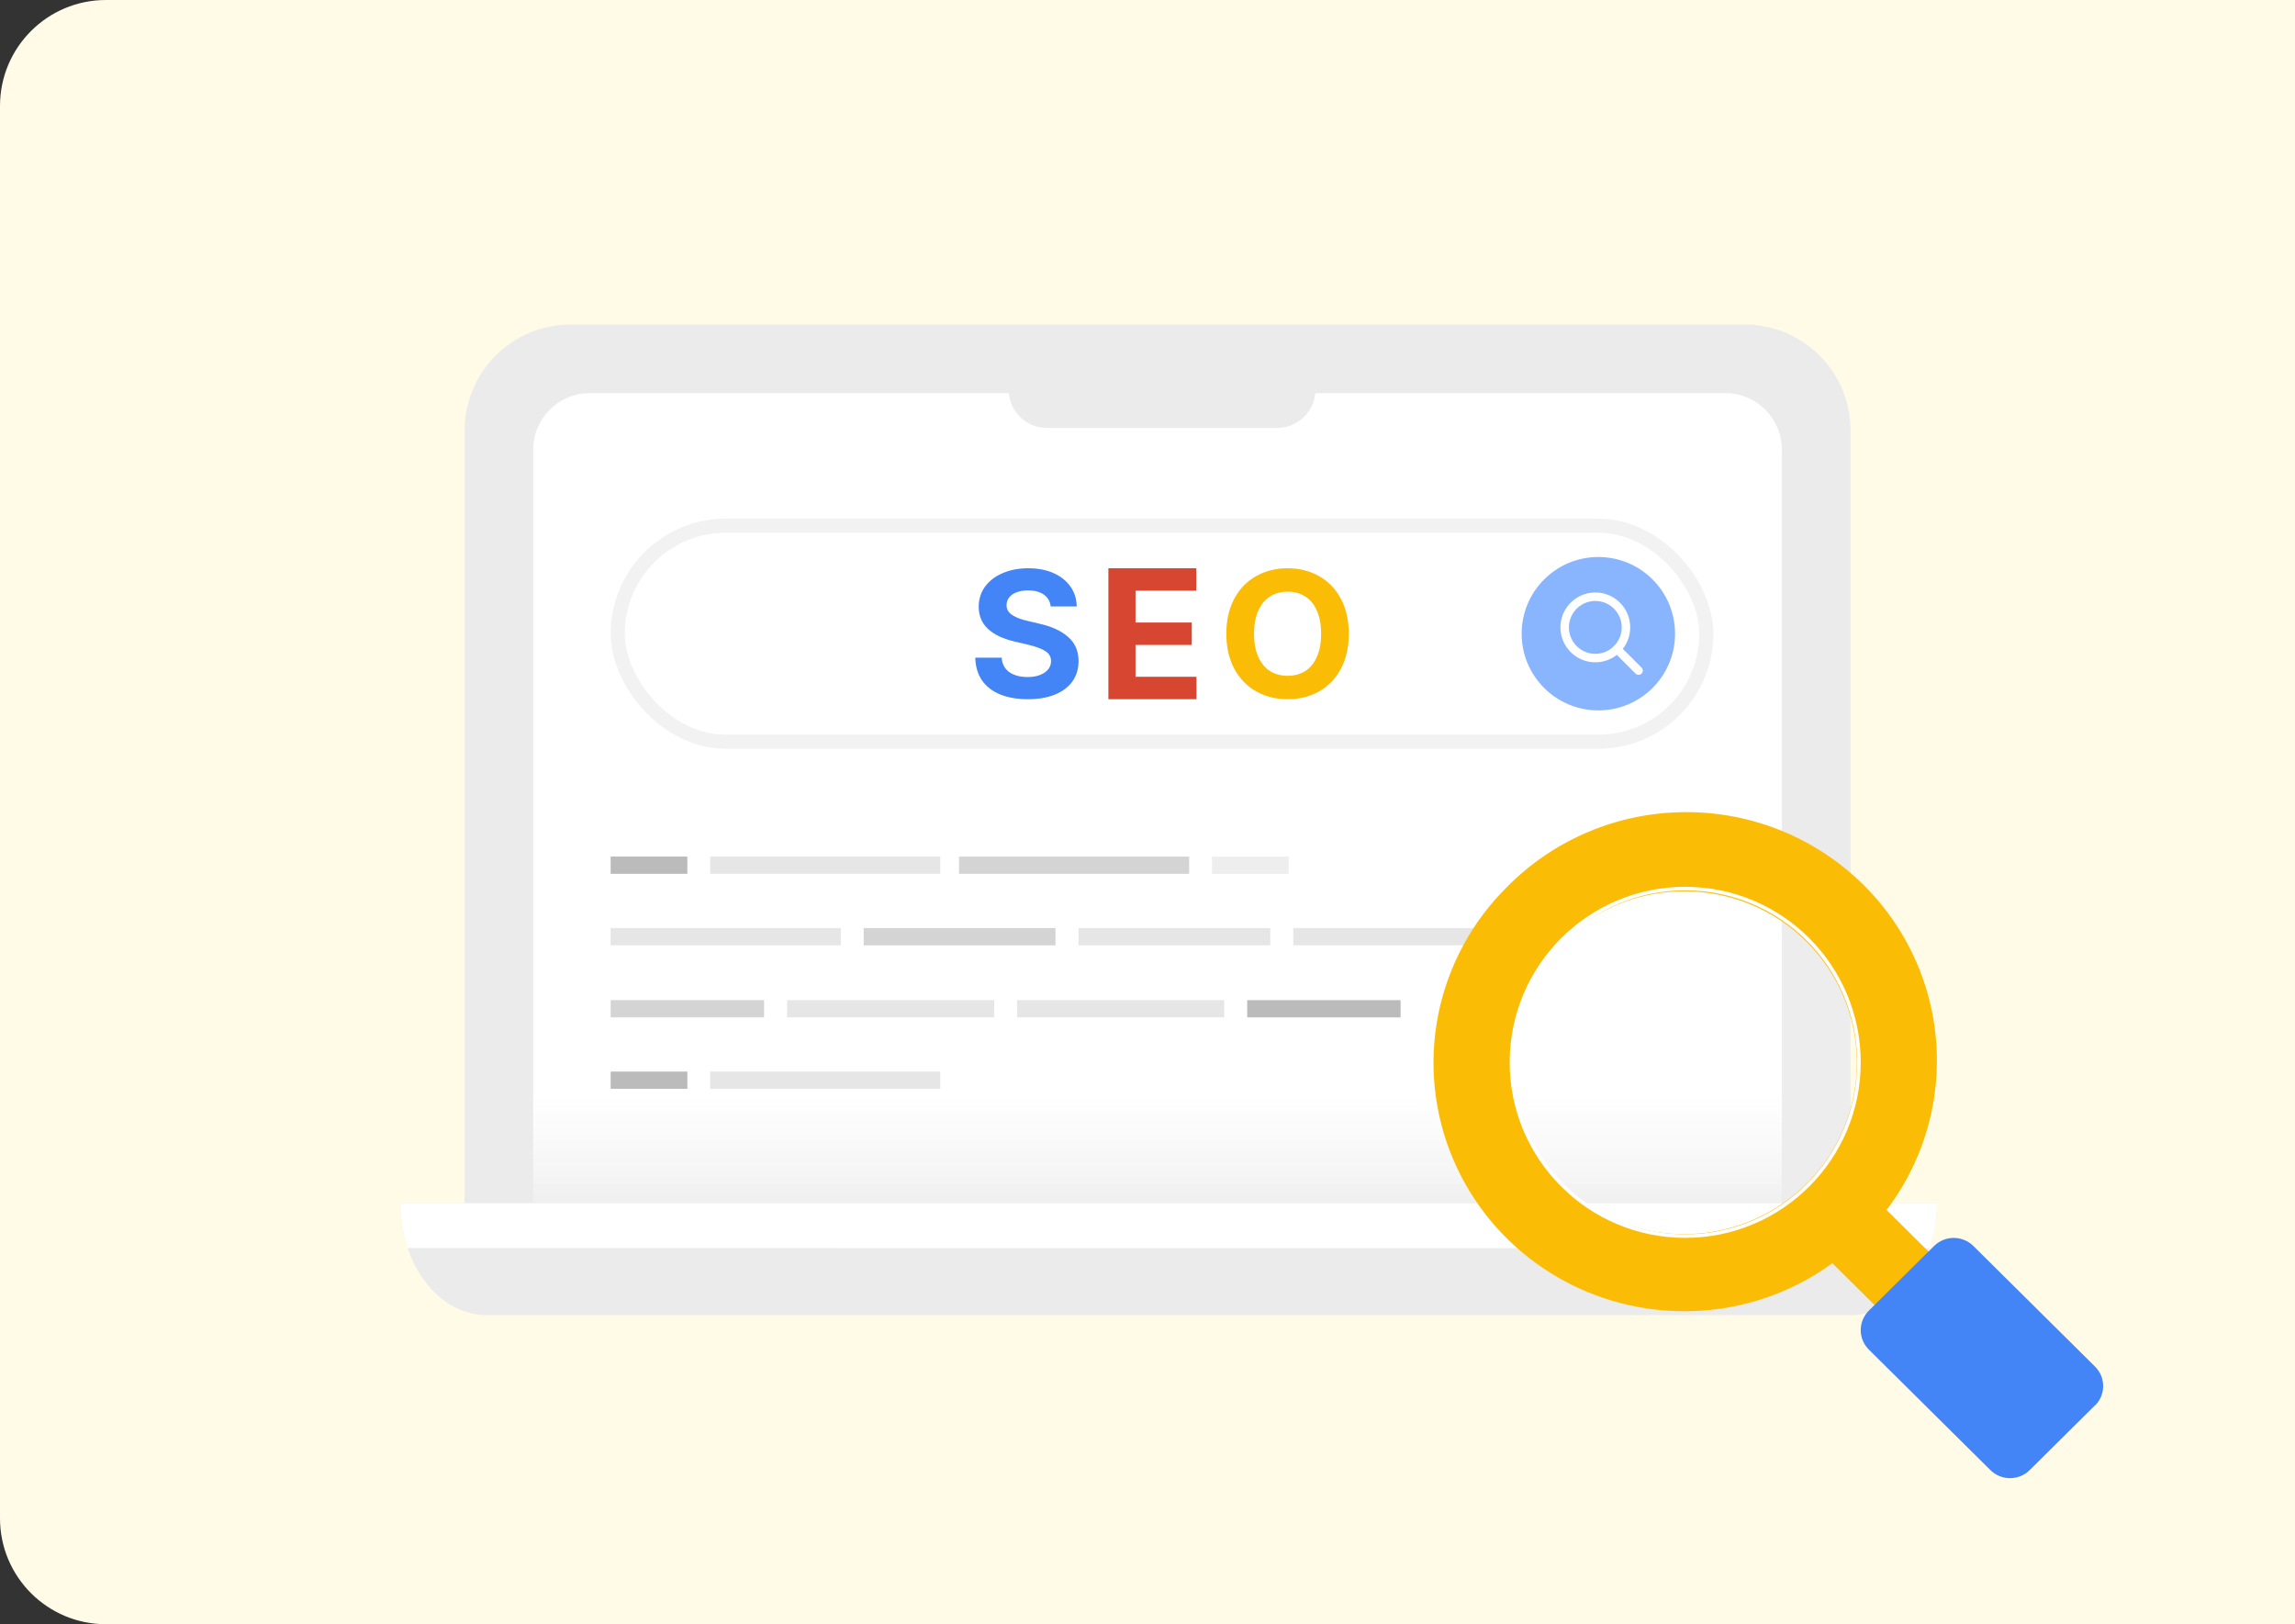 <svg width="325" height="230" viewBox="0 0 325 230" fill="none" xmlns="http://www.w3.org/2000/svg">
<rect x="0" y="0" width="325" height="230" fill="#333333" stroke="none"/>
<path d="M0 15C0 6.716 6.716 0 15 0H325V230H15C6.716 230 0 223.284 0 215V15Z" fill="#FFFBE7"/>
<path d="M65.797 60.953C65.797 52.669 72.513 45.953 80.797 45.953H247.06C255.345 45.953 262.06 52.669 262.06 60.953V180.621H65.797V60.953Z" fill="#EBEBEB"/>
<path d="M75.508 63.672C75.508 59.254 79.09 55.672 83.508 55.672H244.335C248.753 55.672 252.335 59.254 252.335 63.672V180.622H75.508V63.672Z" fill="white"/>
<rect opacity="0.8" x="86.477" y="121.297" width="10.862" height="2.444" fill="#AAAAAA"/>
<rect opacity="0.3" x="100.57" y="121.297" width="32.586" height="2.444" fill="#AAAAAA"/>
<rect opacity="0.8" x="86.477" y="151.742" width="10.862" height="2.444" fill="#AAAAAA"/>
<rect opacity="0.3" x="100.57" y="151.742" width="32.586" height="2.444" fill="#AAAAAA"/>
<rect opacity="0.5" x="122.312" y="131.422" width="27.155" height="2.444" fill="#AAAAAA"/>
<rect opacity="0.3" x="86.477" y="131.422" width="32.586" height="2.444" fill="#AAAAAA"/>
<rect opacity="0.5" x="86.477" y="141.625" width="21.724" height="2.444" fill="#AAAAAA"/>
<rect opacity="0.3" x="111.461" y="141.625" width="29.327" height="2.444" fill="#AAAAAA"/>
<rect opacity="0.2" width="10.862" height="2.444" transform="matrix(-1 0 0 1 182.492 121.297)" fill="#AAAAAA"/>
<rect opacity="0.5" width="32.586" height="2.444" transform="matrix(-1 0 0 1 168.398 121.297)" fill="#AAAAAA"/>
<rect opacity="0.3" width="27.155" height="2.444" transform="matrix(-1 0 0 1 179.891 131.422)" fill="#AAAAAA"/>
<rect opacity="0.3" width="32.586" height="2.444" transform="matrix(-1 0 0 1 215.727 131.422)" fill="#AAAAAA"/>
<rect opacity="0.8" width="21.724" height="2.444" transform="matrix(-1 0 0 1 198.344 141.625)" fill="#AAAAAA"/>
<rect opacity="0.3" width="29.327" height="2.444" transform="matrix(-1 0 0 1 173.359 141.625)" fill="#AAAAAA"/>
<rect x="87.477" y="74.445" width="154.161" height="30.586" rx="15.293" fill="white" stroke="#F2F2F2" stroke-width="2"/>
<circle cx="226.346" cy="89.737" r="10.862" fill="#89B5FF"/>
<path d="M228.986 91.914C228.38 92.522 227.606 92.936 226.765 93.104C225.923 93.271 225.05 93.185 224.257 92.857C223.464 92.528 222.786 91.971 222.31 91.257C221.833 90.543 221.578 89.703 221.578 88.844C221.578 87.984 221.833 87.145 222.31 86.43C222.786 85.716 223.464 85.159 224.257 84.831C225.05 84.502 225.923 84.416 226.765 84.584C227.606 84.751 228.38 85.165 228.986 85.773C229.8 86.587 230.257 87.692 230.257 88.844C230.257 89.995 229.8 91.1 228.986 91.914Z" stroke="white" stroke-width="1.2" stroke-linecap="round" stroke-linejoin="round"/>
<path d="M232.038 94.963L228.984 91.906" stroke="white" stroke-width="1.2" stroke-linecap="round" stroke-linejoin="round"/>
<path d="M148.791 85.878C148.714 85.163 148.394 84.606 147.83 84.208C147.267 83.809 146.52 83.609 145.589 83.609C144.948 83.609 144.398 83.701 143.937 83.884C143.484 84.058 143.138 84.303 142.899 84.619C142.66 84.935 142.541 85.296 142.541 85.703C142.541 86.285 142.81 86.75 143.348 87.099C143.885 87.448 144.607 87.722 145.512 87.922L147.177 88.32C148.893 88.694 150.246 89.313 151.237 90.177C152.236 91.033 152.735 92.176 152.735 93.605C152.735 94.71 152.449 95.669 151.877 96.484C151.305 97.29 150.481 97.913 149.405 98.353C148.33 98.794 147.049 99.014 145.563 99.014C144.061 99.014 142.754 98.789 141.644 98.341C140.543 97.892 139.685 97.231 139.07 96.359C138.464 95.478 138.144 94.402 138.109 93.131H141.849C141.909 94.02 142.267 94.701 142.925 95.175C143.591 95.64 144.453 95.873 145.512 95.873C146.178 95.873 146.763 95.778 147.267 95.586C147.77 95.395 148.159 95.129 148.432 94.789C148.705 94.448 148.842 94.053 148.842 93.605C148.842 93.023 148.581 92.562 148.061 92.221C147.548 91.881 146.75 91.578 145.666 91.312L143.642 90.838C140.278 90.032 138.596 88.395 138.596 85.928C138.596 84.847 138.895 83.896 139.493 83.073C140.099 82.243 140.936 81.603 142.003 81.154C143.07 80.697 144.274 80.469 145.614 80.469C146.963 80.469 148.155 80.697 149.188 81.154C150.221 81.611 151.023 82.251 151.595 83.073C152.168 83.888 152.462 84.823 152.479 85.878H148.791Z" fill="#4385F6"/>
<path d="M156.961 80.469H169.41V83.645H160.803V88.153H168.769V91.329H160.803V95.838H169.435V99.014H156.961V80.469Z" fill="#D74631"/>
<path d="M191.005 89.741C191.005 91.652 190.629 93.31 189.878 94.714C189.127 96.11 188.094 97.177 186.779 97.917C185.472 98.648 183.995 99.014 182.347 99.014C180.691 99.014 179.205 98.644 177.89 97.904C176.576 97.165 175.542 96.097 174.791 94.701C174.04 93.297 173.664 91.644 173.664 89.741C173.664 87.83 174.04 86.177 174.791 84.781C175.542 83.377 176.576 82.309 177.89 81.578C179.205 80.838 180.691 80.469 182.347 80.469C183.995 80.469 185.472 80.838 186.779 81.578C188.094 82.309 189.127 83.377 189.878 84.781C190.629 86.177 191.005 87.83 191.005 89.741ZM187.086 89.741C187.086 88.47 186.89 87.39 186.497 86.501C186.113 85.612 185.566 84.939 184.858 84.482C184.149 84.017 183.312 83.784 182.347 83.784C181.383 83.784 180.542 84.017 179.824 84.482C179.116 84.939 178.565 85.616 178.172 86.513C177.779 87.402 177.583 88.478 177.583 89.741C177.583 91.004 177.779 92.084 178.172 92.982C178.565 93.871 179.116 94.548 179.824 95.013C180.542 95.47 181.383 95.699 182.347 95.699C183.312 95.699 184.149 95.47 184.858 95.013C185.566 94.548 186.113 93.871 186.497 92.982C186.89 92.093 187.086 91.013 187.086 89.741Z" fill="#FABC05"/>
<path d="M142.836 55.172H186.283C186.283 58.171 183.852 60.603 180.852 60.603H148.267C145.267 60.603 142.836 58.171 142.836 55.172Z" fill="#EBEBEB"/>
<rect opacity="0.1" x="75.523" y="155.156" width="176.827" height="22.072" fill="url(#paint0_linear_727_7652)"/>
<path d="M262.106 186.231H68.899C62.168 186.231 56.711 179.137 56.711 170.383H274.294C274.294 179.137 268.835 186.231 262.106 186.231Z" fill="#EBEBEB"/>
<path d="M273.266 176.756C273.955 174.702 274.305 172.55 274.303 170.383H56.719C56.702 172.539 57.041 174.682 57.724 176.727L273.266 176.756Z" fill="white"/>
<path d="M264.354 168.555L256.711 176.133L266.653 185.989L274.296 178.412L264.354 168.555Z" fill="#FABC05"/>
<path d="M296.681 199.005L287.431 208.175C287.066 208.538 286.632 208.825 286.154 209.022C285.676 209.218 285.164 209.319 284.647 209.319C284.13 209.319 283.618 209.218 283.14 209.022C282.662 208.825 282.228 208.538 281.863 208.175L264.654 191.115C264.288 190.752 263.998 190.322 263.8 189.848C263.602 189.375 263.5 188.867 263.5 188.354C263.5 187.842 263.602 187.334 263.8 186.86C263.998 186.387 264.288 185.956 264.654 185.594L273.887 176.441C274.252 176.078 274.686 175.79 275.164 175.594C275.642 175.398 276.154 175.297 276.671 175.297C277.188 175.297 277.7 175.398 278.178 175.594C278.656 175.79 279.09 176.078 279.455 176.441L296.681 193.514C297.047 193.876 297.337 194.307 297.535 194.78C297.733 195.254 297.835 195.761 297.835 196.274C297.835 196.787 297.733 197.294 297.535 197.768C297.337 198.242 297.047 198.672 296.681 199.034" fill="#4385F6"/>
<path d="M238.485 185.678C231.467 185.677 224.606 183.613 218.77 179.746C212.934 175.88 208.386 170.384 205.701 163.956C203.015 157.527 202.313 150.453 203.682 143.628C205.052 136.803 208.431 130.534 213.394 125.614C216.675 122.28 220.591 119.626 224.914 117.804C229.237 115.982 233.882 115.029 238.58 115.001C243.278 114.972 247.934 115.868 252.28 117.637C256.625 119.407 260.573 122.013 263.895 125.307C267.217 128.6 269.846 132.514 271.63 136.822C273.414 141.131 274.318 145.747 274.288 150.404C274.259 155.061 273.298 159.666 271.46 163.952C269.622 168.238 266.944 172.12 263.581 175.372C260.293 178.65 256.382 181.248 252.075 183.017C247.767 184.786 243.148 185.691 238.485 185.678ZM238.485 126.226C232.822 126.225 227.334 128.17 222.955 131.73C218.576 135.291 215.578 140.247 214.472 145.753C213.366 151.259 214.22 156.975 216.889 161.928C219.557 166.88 223.875 170.761 229.107 172.911C234.339 175.06 240.161 175.345 245.58 173.716C251 172.087 255.682 168.645 258.829 163.977C261.976 159.309 263.393 153.704 262.838 148.117C262.284 142.529 259.792 137.305 255.788 133.335C253.522 131.073 250.825 129.28 247.854 128.06C244.883 126.839 241.701 126.216 238.485 126.226Z" fill="#FABC05"/>
<circle cx="238.645" cy="150.434" r="24.606" fill="white" fill-opacity="0.1" stroke="white" stroke-width="0.5"/>
<defs>
<linearGradient id="paint0_linear_727_7652" x1="163.937" y1="177.228" x2="163.937" y2="155.156" gradientUnits="userSpaceOnUse">
<stop/>
<stop offset="1" stop-color="#666666" stop-opacity="0"/>
</linearGradient>
</defs>
</svg>
